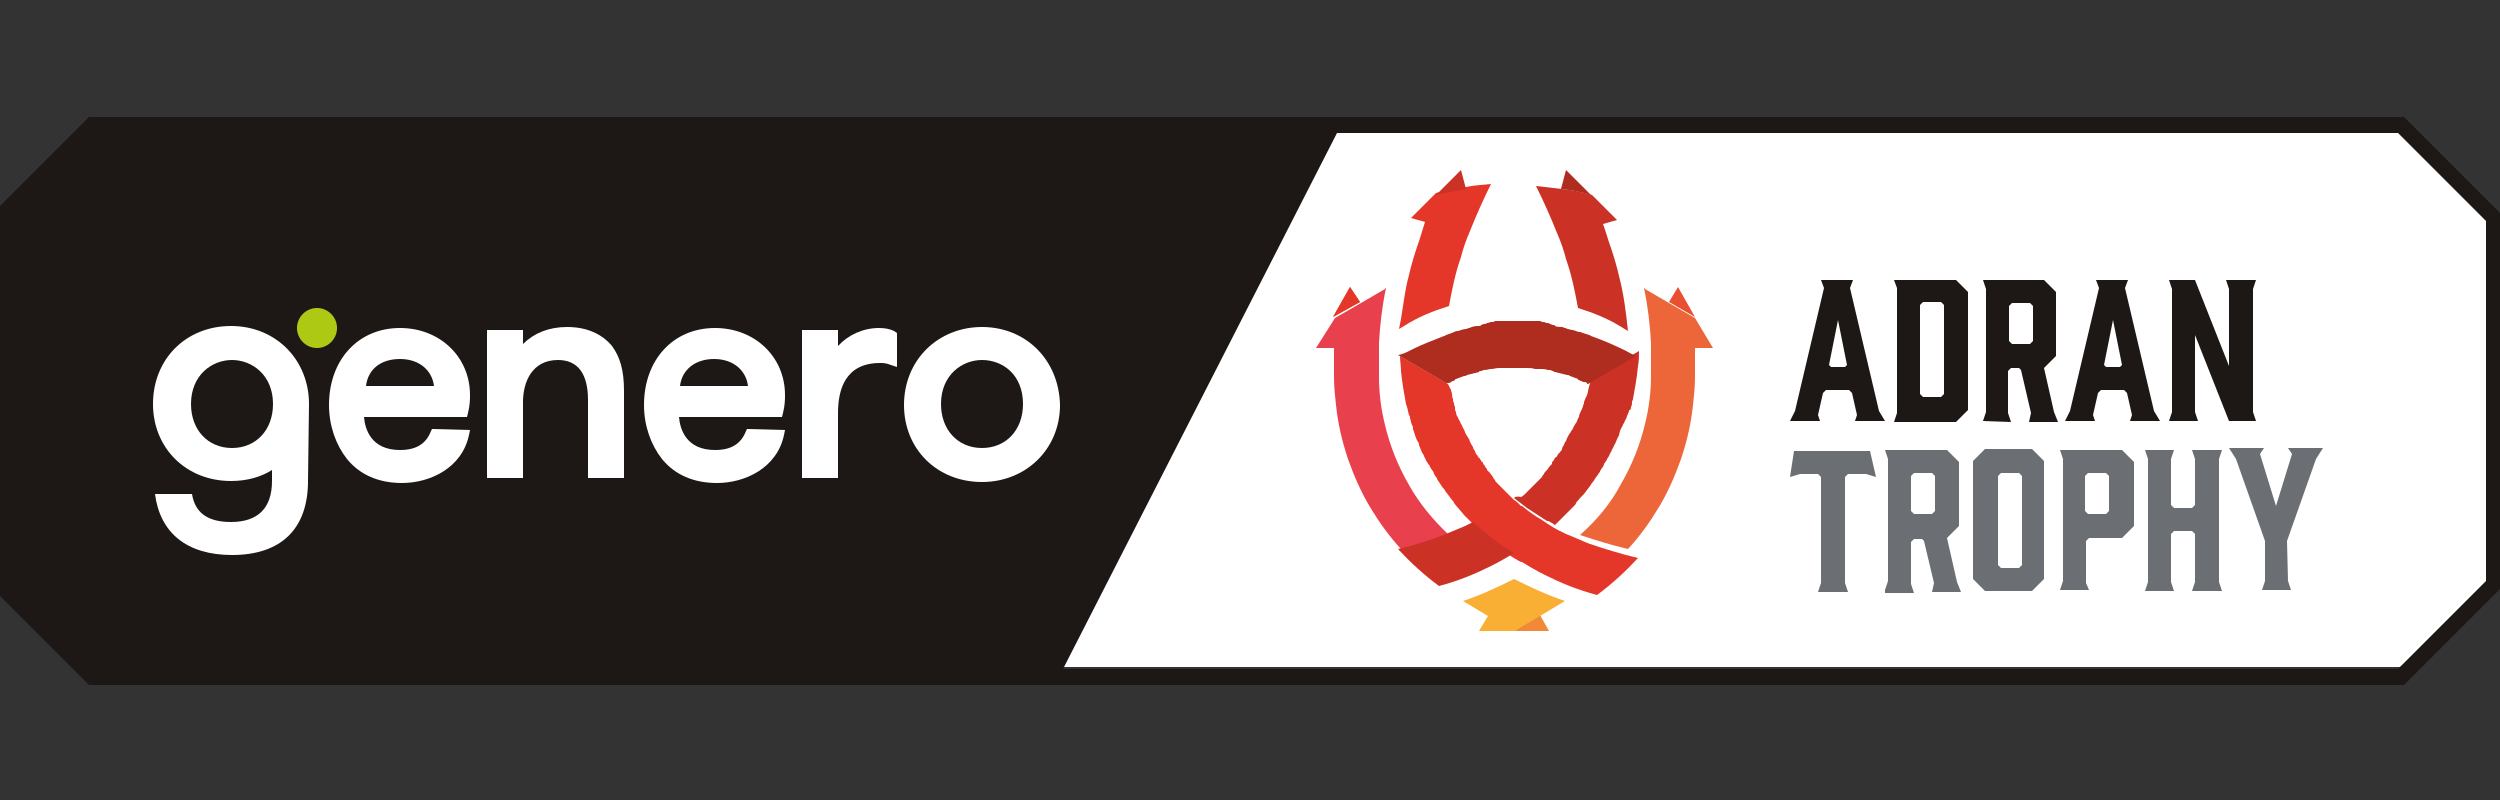 <?xml version="1.0" encoding="utf-8"?>
<!-- Generator: Adobe Illustrator 27.8.0, SVG Export Plug-In . SVG Version: 6.00 Build 0)  -->
<svg version="1.1" id="Layer_1" xmlns="http://www.w3.org/2000/svg" xmlns:xlink="http://www.w3.org/1999/xlink" x="0px" y="0px"
	 viewBox="0 0 250 80" style="enable-background:new 0 0 250 80;" xml:space="preserve">
<rect x="0" y="0" width="250" height="80" fill="#333333" stroke="none"/>
<style type="text/css">
	.st0{fill:#FFFFFF;}
	.st1{fill:#1D1815;}
	.st2{fill:#AEC914;}
	.st3{fill:#6B6E72;}
	.st4{fill:#F18936;}
	.st5{fill:#EC6329;}
	.st6{fill:#E4372A;}
	.st7{fill:#E94F31;}
	.st8{fill:#EC6639;}
	.st9{fill:#E8414D;}
	.st10{fill:#CC3125;}
	.st11{fill:#AF2D1F;}
	.st12{fill:#F9AF33;}
</style>
<polygon class="st0" points="240,66.7 102.3,66.7 102.3,12.6 240,12.6 249,21.7 249,58.6 "/>
<polygon class="st0" points="240,66.7 102.3,66.7 102.3,12.6 240,12.6 249,21.7 249,58.6 "/>
<g>
	<path class="st1" d="M133.7,13.3h0.4h105.7l8.8,8.8v36l-8.8,8.8H106.3L133.7,13.3z M8.9,11.7l-9.7,9.7v37.4l9.7,9.7h90.5h6.4h134.6
		l9.7-9.7V21.4l-9.7-9.7L8.9,11.7L8.9,11.7z"/>
	<g>
		<path class="st0" d="M56.7,32.7c-1.8,0-3.3,0.6-4.4,1.7V33h-3.6v14.8h3.6v-7.6c0-2,0.9-4.2,3.5-4.2c2,0,3,1.4,3,4v7.8h3.6v-8.7
			c0-2.1-0.4-3.4-1.2-4.5C60.2,33.4,58.7,32.7,56.7,32.7"/>
		<path class="st0" d="M87.9,32.8c-1.6,0-3.1,0.7-4.1,1.8V33h-3.6v14.8h3.6v-6.5c0-2.3,0.7-5,4.2-5c0.3,0,0.6,0,1.1,0.2l0.6,0.2
			v-3.4l-0.3-0.2C89,32.9,88.5,32.8,87.9,32.8"/>
		<path class="st0" d="M98.2,32.7c-4.4,0-7.8,3.3-7.8,7.8c0,4.4,3.3,7.7,7.8,7.7c4.4,0,7.8-3.3,7.8-7.7
			C105.9,36,102.6,32.7,98.2,32.7 M98.2,44.8c-2.4,0-4.1-1.8-4.1-4.4c0-2.9,2.1-4.4,4.1-4.4c2.1,0,4.1,1.5,4.1,4.4
			C102.3,43,100.6,44.8,98.2,44.8"/>
		<path class="st0" d="M30.9,40.4c0-4.4-3.3-7.8-7.8-7.8s-7.8,3.3-7.8,7.8c0,4.4,3.3,7.7,7.8,7.7c1.6,0,3-0.4,4.1-1.1v1.1
			c0,2.7-1.4,4.1-4.1,4.1c-2.3,0-3.6-0.9-3.9-2.8h-3.7c0.5,3.9,3.2,6.1,7.7,6.1c4.9,0,7.6-2.6,7.6-7.4L30.9,40.4L30.9,40.4z
			 M23.2,44.8c-2.4,0-4.1-1.8-4.1-4.4c0-2.9,2.1-4.4,4.1-4.4s4.1,1.5,4.1,4.4C27.3,43,25.6,44.8,23.2,44.8"/>
		<path class="st0" d="M43.2,42.9l-0.1,0.2C42.6,44.4,41.6,45,40,45c-2.9,0-3.5-2.1-3.6-3.3h10.3l0.1-0.4c0.2-0.8,0.2-1.4,0.2-1.8
			c0-3.8-3-6.7-7-6.7c-4.2,0-7.1,3.2-7.1,7.7c0,2.1,0.7,4,1.8,5.4c1.3,1.6,3.2,2.4,5.5,2.4c2.8,0,6-1.5,6.7-4.8l0.1-0.5L43.2,42.9
			L43.2,42.9z M40,35.9c1.9,0,3.2,1.1,3.4,2.7h-6.8C36.8,36.9,38.1,35.9,40,35.9"/>
		<path class="st0" d="M74.7,42.9l-0.1,0.2c-0.5,1.3-1.5,1.9-3.1,1.9c-2.9,0-3.5-2.1-3.6-3.3h10.3l0.1-0.4c0.2-0.8,0.2-1.4,0.2-1.8
			c0-3.8-3-6.7-7-6.7c-4.2,0-7.1,3.2-7.1,7.7c0,2.1,0.7,4,1.8,5.4c1.3,1.6,3.2,2.4,5.5,2.4c2.8,0,6-1.5,6.7-4.8l0.1-0.5L74.7,42.9
			L74.7,42.9z M71.4,35.9c1.9,0,3.2,1.1,3.4,2.7H68C68.2,36.9,69.6,35.9,71.4,35.9"/>
		<path class="st2" d="M29.7,32.8c0-1.1,0.9-2,2-2c1.1,0,2,0.9,2,2c0,1.1-0.9,2-2,2S29.7,33.9,29.7,32.8"/>
	</g>
	<g>
		<path class="st1" d="M188.5,42.1h-3l0.2-0.6l-0.5-2.2l-0.3-0.3h-2.3l-0.3,0.3l-0.5,2.2l0.2,0.6h-3l0.5-1l2.9-12.3l-0.3-0.8h3.2
			l-0.3,0.8l2.9,12.3L188.5,42.1z M183.1,36.7h1.4l0.2-0.2l-0.9-4.5l-0.9,4.5L183.1,36.7z"/>
		<path class="st1" d="M189.4,28h6.2l1.2,1.2V41l-1.2,1.2h-6.2l0.3-0.9V28.8L189.4,28z M192,39.4l0.3,0.3h1.8l0.3-0.3v-8.9l-0.3-0.3
			h-1.8l-0.3,0.3V39.4z"/>
		<path class="st1" d="M198.3,42.1l0.3-0.9V28.9l-0.3-0.9h6.1l1.2,1.2v6.4l-1.2,1.2l1,4.4l0.4,1h-2.9l0.2-0.9l-1-4.3l-0.2-0.2h-0.8
			l-0.3,0.3v4.2l0.3,0.9L198.3,42.1L198.3,42.1z M203,34.4l0.3-0.3v-3.5l-0.3-0.3h-1.8l-0.3,0.3v3.5l0.3,0.3H203z"/>
		<path class="st1" d="M216,42.1h-3l0.2-0.6l-0.5-2.2l-0.3-0.3h-2.3l-0.3,0.3l-0.5,2.2l0.2,0.6h-3l0.5-1l2.9-12.3l-0.3-0.8h3.2
			l-0.3,0.8l2.9,12.3L216,42.1z M210.6,36.7h1.4l0.2-0.2l-0.9-4.5l-0.9,4.5L210.6,36.7z"/>
		<path class="st1" d="M219.8,42.1h-2.9l0.3-0.9V28.9l-0.3-0.9h2.6l3.4,8.6v-7.7l-0.3-0.9h3l-0.3,0.9v12.3l0.3,0.9h-2.7l-3.4-8.6
			v7.7L219.8,42.1z"/>
	</g>
	<g>
		<path class="st3" d="M187.6,47.7l-1-0.3h-1.8l-0.3,0.3v10.6l0.3,0.9h-3l0.3-0.9V47.7l-0.3-0.3H180l-1,0.3l0.4-2.6h7.6L187.6,47.7z
			"/>
		<path class="st3" d="M188.5,59l0.3-0.9V45.9l-0.3-0.9h6.2l1.2,1.2v6.4l-1.2,1.2l1,4.4l0.4,1h-2.9l0.2-0.9l-1-4.2l-0.2-0.2h-0.8
			l-0.3,0.3v4.2l0.3,0.9h-2.9V59z M193.2,51.4l0.3-0.3v-3.5l-0.3-0.3h-1.8l-0.3,0.3v3.5l0.3,0.3H193.2z"/>
		<path class="st3" d="M204.4,46.1v11.8l-1.2,1.2h-4.7l-1.2-1.2V46.1l1.2-1.2h4.7L204.4,46.1z M201.9,47.3h-1.8l-0.3,0.3v8.9
			l0.3,0.3h1.8l0.3-0.3v-8.9L201.9,47.3z"/>
		<path class="st3" d="M208.9,59H206l0.3-0.9V45.9L206,45h6.2l1.2,1.2v6.4l-1.2,1.2h-3.3l-0.3,0.3v4.2L208.9,59z M208.8,51.4h1.8
			l0.3-0.3v-3.5l-0.3-0.3h-1.8l-0.3,0.3v3.5L208.8,51.4z"/>
		<path class="st3" d="M214.5,45h2.9l-0.3,0.9v4.6l0.3,0.3h1.8l0.3-0.3v-4.6l-0.3-0.9h3l-0.3,0.9v12.3l0.3,0.9h-3l0.3-0.9v-4.8
			l-0.3-0.3h-1.8l-0.3,0.3v4.8l0.3,0.9h-2.9l0.3-0.9V45.9L214.5,45z"/>
		<path class="st3" d="M228.8,58.1l0.3,0.9h-2.9l0.3-0.9v-4l-2.9-8.2l-0.7-1.1h3.5l-0.4,0.6l1.6,5.2l1.6-5.2l-0.4-0.6h3.5l-0.7,1.1
			l-2.9,8.2L228.8,58.1L228.8,58.1z"/>
	</g>
	<polygon class="st4" points="154.9,63.1 151.4,63.1 151.4,63.1 154,61.5 	"/>
	<polygon class="st5" points="133.3,31.7 133.3,31.7 136,30.2 135,28.7 	"/>
	<polygon class="st6" points="133.3,31.7 133.3,31.7 136,30.2 135,28.7 	"/>
	<polygon class="st7" points="166.9,30.2 169.5,31.7 167.8,28.7 	"/>
	<g>
		<path class="st6" d="M140.9,27.5c0.2-0.9,0.5-1.9,0.8-2.8c0.3-0.8,0.5-1.6,0.8-2.5l-1.4-0.4l2.5-2.5l0,0c1-0.3,2-0.5,3-0.6
			c0.9-0.2,1.7-0.2,2.5-0.3c-0.8,1.6-1.5,3.2-2.1,4.7c-0.4,0.9-0.7,1.8-0.9,2.6c-0.6,1.7-0.9,3.3-1.2,4.9c-1.6,0.5-3.1,1.1-4.5,2
			l-0.5,0.3C140.3,31.1,140.4,29.3,140.9,27.5 M144.8,38.4L144.8,38.4l-4.8-2.8c0,0.5,0.1,1,0.1,1.5c0.1,1.1,0.3,2.2,0.5,3.3
			c0,0.1,0.1,0.2,0.1,0.3c0.1,0.3,0.1,0.5,0.2,0.8c0.1,0.1,0.1,0.2,0.1,0.3c0.1,0.3,0.1,0.5,0.2,0.7c0.1,0.1,0.1,0.3,0.1,0.4
			c0,0.1,0.1,0.2,0.1,0.3c0.1,0.3,0.2,0.7,0.4,1c0.1,0.1,0.1,0.2,0.1,0.3c0.1,0.2,0.1,0.3,0.2,0.5c0.1,0.2,0.1,0.3,0.2,0.4
			c0.1,0.1,0.1,0.3,0.2,0.4c0.1,0.2,0.1,0.3,0.2,0.4c0.1,0.1,0.1,0.2,0.2,0.3c0.1,0.1,0.1,0.1,0.1,0.2c0.1,0.1,0.1,0.2,0.2,0.3
			c0.1,0.1,0.2,0.3,0.2,0.4c0.1,0.1,0.1,0.2,0.2,0.3c0.1,0.1,0.1,0.1,0.1,0.2c0.1,0.1,0.1,0.2,0.2,0.3c0.2,0.3,0.3,0.5,0.5,0.7
			c0.1,0.1,0.1,0.2,0.2,0.3c0.2,0.3,0.4,0.5,0.6,0.8c0.1,0.1,0.2,0.2,0.2,0.3c0.3,0.4,0.7,0.8,1,1.2c0.1,0.1,0.2,0.2,0.3,0.3l0,0
			c0.1,0.1,0.2,0.2,0.3,0.3s0.1,0.1,0.2,0.2c0.1,0.1,0.2,0.2,0.2,0.2c0.2,0.2,0.4,0.4,0.6,0.6c0.1,0.1,0.1,0.1,0.2,0.2
			c0.8,0.7,1.7,1.4,2.6,2.1c0.4,0.3,0.9,0.6,1.3,0.8h0.1c0.8,0.5,1.5,0.9,2.3,1.3l0,0c1.6,0.8,3.3,1.5,5.2,2
			c1.5-1.1,2.9-2.4,4.1-3.7c-1.7-0.4-3.3-0.9-4.8-1.4c-0.8-0.3-1.6-0.7-2.4-1l-0.4-0.2c-0.3-0.1-1.3-0.7-2-1.2
			c-0.7-0.4-1.4-0.9-2-1.4l0,0l0,0c0,0,0,0-0.1,0c-0.1-0.1-0.2-0.2-0.3-0.3c-0.1-0.1-0.2-0.2-0.4-0.3c-0.1-0.1-0.2-0.2-0.3-0.3
			c-0.1-0.1-0.2-0.2-0.3-0.3c-0.1-0.1-0.2-0.2-0.3-0.3c-0.1-0.1-0.1-0.1-0.1-0.1c-0.2-0.2-0.3-0.3-0.5-0.5c-0.1-0.1-0.1-0.1-0.2-0.2
			c-0.1-0.1-0.2-0.2-0.2-0.3c-0.1-0.1-0.2-0.2-0.2-0.3c-0.1-0.1-0.2-0.3-0.3-0.4c-0.1-0.1-0.2-0.2-0.3-0.3c0,0,0,0,0-0.1
			c-0.1-0.1-0.2-0.2-0.2-0.3l0,0c-0.1-0.1-0.2-0.2-0.2-0.3c0,0,0-0.1-0.1-0.1c-0.1-0.1-0.1-0.2-0.2-0.3c0-0.1-0.1-0.1-0.1-0.1
			c-0.1-0.1-0.1-0.2-0.2-0.3c-0.1-0.1-0.2-0.3-0.2-0.4c-0.1-0.1-0.2-0.3-0.2-0.4c-0.2-0.3-0.3-0.5-0.4-0.8c-0.1-0.1-0.1-0.2-0.2-0.3
			c-0.1-0.2-0.2-0.3-0.2-0.4c-0.1-0.2-0.1-0.3-0.2-0.4c-0.1-0.2-0.1-0.3-0.2-0.4l0,0c-0.1-0.2-0.1-0.3-0.2-0.4l0,0
			c-0.1-0.2-0.1-0.3-0.2-0.4c-0.1-0.2-0.1-0.3-0.1-0.4c-0.1-0.1-0.1-0.3-0.1-0.4v-0.1c-0.1-0.2-0.1-0.3-0.1-0.4
			c-0.1-0.1-0.1-0.3-0.1-0.4c-0.1-0.2-0.1-0.4-0.1-0.5c0-0.1-0.1-0.3-0.1-0.4l0,0"/>
		<path class="st8" d="M162.1,48.4c1.1-1.9,1.9-3.9,2.4-6c0.4-1.6,0.6-3.2,0.6-4.8v-3.3l0,0l0,0c-0.1-1.8-0.3-3.6-0.7-5.5
			c0.1,0,0.1,0.1,0.1,0.1l2.4,1.4l2.6,1.5l0,0l0,0l1.8,3h-1.8v2.8c0,0.1,0,0.1,0,0.1l0,0c0,1-0.1,1.9-0.2,2.8
			c-0.2,1.9-0.6,3.6-1.2,5.4c-0.6,1.7-1.3,3.3-2.2,4.8c-0.9,1.5-1.9,2.9-3.1,4.2c-1.7-0.4-3.3-0.9-4.8-1.4
			C159.7,52,161.1,50.3,162.1,48.4"/>
		<path class="st9" d="M131.6,34.8h1.8v2.8c0,0.1,0,0.1,0,0.1c0,1,0.1,1.9,0.2,2.8c0.2,1.9,0.6,3.6,1.2,5.4c0.6,1.7,1.3,3.3,2.2,4.8
			c0.9,1.5,1.9,2.9,3.1,4.2c1.7-0.4,3.3-0.9,4.8-1.4c-1.6-1.5-3-3.2-4-5c-1.1-1.9-1.9-3.9-2.4-6c-0.4-1.6-0.6-3.2-0.6-4.8V36
			c0-0.4,0-0.7,0-1v-0.7l0,0c0.1-1.8,0.3-3.6,0.7-5.5c-0.1,0-0.1,0.1-0.1,0.1l-2.4,1.4l-2.6,1.5l0,0l0,0L131.6,34.8z"/>
		<path class="st10" d="M146.1,17l0.5,1.9c-1,0.2-2,0.4-3,0.6L146.1,17z"/>
		<path class="st10" d="M144.6,53.4c0.9-0.4,1.8-0.7,2.7-1.2c0.1,0.1,0.1,0.1,0.2,0.2c0.8,0.7,1.7,1.4,2.6,2.1l1.3,0.8
			c-0.8,0.5-1.5,0.9-2.3,1.3l0,0c-1.6,0.8-3.3,1.5-5.2,2c-1.5-1.1-2.9-2.4-4.1-3.7C141.5,54.5,143.1,54,144.6,53.4 M153.6,18.6
			c0.8,1.6,1.5,3.2,2.1,4.7c0.4,0.9,0.7,1.8,0.9,2.6c0.6,1.7,0.9,3.3,1.2,4.9c1.6,0.5,3.1,1.1,4.5,2l0.5,0.3
			c-0.2-1.8-0.4-3.6-0.9-5.5c-0.2-0.9-0.5-1.9-0.8-2.8c-0.3-0.8-0.5-1.6-0.8-2.4l1.4-0.4l-2.5-2.5l0,0c-1-0.3-2-0.5-3-0.6
			C155.3,18.8,154.4,18.7,153.6,18.6 M151.4,49.8c0.4,0.3,0.9,0.7,1.3,1l2,1.3c0.1-0.1,0.8,0.4,0.8,0.4c0.2-0.2,0.3-0.3,0.4-0.4
			c0.1-0.1,0.2-0.2,0.2-0.2c0.1-0.1,0.2-0.2,0.3-0.3c0.1-0.1,0.2-0.2,0.3-0.3l0,0c0.1-0.1,0.2-0.2,0.3-0.3s0.1-0.1,0.1-0.1
			c0.1-0.1,0.2-0.2,0.3-0.3c0.1-0.1,0.2-0.2,0.2-0.3c0.1-0.2,0.3-0.3,0.4-0.5c0.1-0.1,0.1-0.1,0.2-0.2c0.1-0.1,0.1-0.1,0.2-0.2
			c0.2-0.3,0.4-0.5,0.6-0.8c0.1-0.1,0.1-0.2,0.2-0.3c0.2-0.2,0.3-0.5,0.5-0.7c0.1-0.1,0.1-0.2,0.2-0.3c0.1-0.1,0.1-0.1,0.1-0.2
			c0.1-0.1,0.1-0.2,0.2-0.3c0.1-0.1,0.2-0.3,0.2-0.4l0.2-0.3c0.1-0.1,0.1-0.1,0.1-0.2l0.2-0.3c0.1-0.2,0.1-0.3,0.2-0.4
			c0.1-0.2,0.1-0.3,0.2-0.4c0.1-0.2,0.1-0.3,0.2-0.4l0.3-0.7c0.1-0.1,0.1-0.2,0.1-0.2l0.1-0.4c0.1-0.2,0.1-0.3,0.2-0.4
			c0.1-0.2,0.1-0.3,0.2-0.4c0.1-0.2,0.1-0.3,0.2-0.4l0,0c0.1-0.2,0.1-0.4,0.2-0.5c0-0.1,0.1-0.2,0.1-0.3c0-0.1,0-0.1,0.1-0.1
			c0.1-0.1,0.1-0.2,0.1-0.3c0.1-0.2,0.1-0.3,0.1-0.5c0-0.1,0.1-0.2,0.1-0.3c0.2-1.1,0.4-2.2,0.5-3.3c0.1-0.5,0.1-1,0.1-1.5l-4.8,2.8
			l0,0l0,0c0,0.2-0.1,0.3-0.1,0.4l0,0c0,0.1-0.1,0.3-0.1,0.4c-0.1,0.3-0.1,0.6-0.2,0.8c0,0.1-0.1,0.2-0.1,0.2
			c-0.1,0.2-0.1,0.3-0.2,0.5c0,0,0,0,0,0.1c0,0.1-0.1,0.2-0.1,0.3c0,0.1-0.1,0.2-0.1,0.3c0,0.1-0.1,0.1-0.1,0.2
			c-0.1,0.2-0.2,0.4-0.2,0.6c-0.1,0.1-0.1,0.2-0.1,0.2c-0.1,0.1-0.1,0.3-0.2,0.4c-0.1,0.1-0.1,0.2-0.2,0.3c-0.1,0.2-0.1,0.3-0.2,0.4
			c-0.1,0.1-0.1,0.2-0.2,0.3c-0.2,0.3-0.3,0.5-0.4,0.8c-0.1,0.1-0.2,0.3-0.2,0.4c-0.1,0.1-0.2,0.3-0.2,0.4c0,0.1-0.1,0.2-0.2,0.3
			c0,0.1-0.1,0.1-0.1,0.1c-0.1,0.1-0.1,0.2-0.2,0.3c0,0,0,0.1-0.1,0.1c-0.1,0.1-0.2,0.2-0.2,0.3l0,0c-0.1,0.1-0.2,0.2-0.2,0.3
			c0,0,0,0,0,0.1c-0.1,0.1-0.2,0.2-0.3,0.3c-0.1,0.2-0.2,0.3-0.3,0.4c-0.1,0.1-0.2,0.2-0.2,0.3c-0.1,0.1-0.2,0.2-0.2,0.3
			c-0.1,0.1-0.1,0.1-0.2,0.2c-0.2,0.2-0.3,0.3-0.5,0.5c-0.1,0.1-0.1,0.1-0.1,0.1c-0.1,0.1-0.2,0.2-0.3,0.3c-0.1,0.1-0.2,0.2-0.3,0.3
			c-0.1,0.1-0.2,0.2-0.3,0.3c-0.1,0.1-0.2,0.2-0.4,0.3C151.6,49.6,151.5,49.7,151.4,49.8C151.4,49.7,151.4,49.7,151.4,49.8
			L151.4,49.8"/>
		<path class="st11" d="M141.3,34.9c1-0.5,2.1-0.9,3.1-1.3c0.1,0,0.2-0.1,0.2-0.1l0,0c0.3-0.1,0.6-0.2,0.8-0.3
			c0.2-0.1,0.3-0.1,0.4-0.1c0.3-0.1,0.6-0.2,0.8-0.2c0.1,0,0.2-0.1,0.3-0.1s0.2-0.1,0.3-0.1c0.2-0.1,0.5-0.1,0.7-0.1
			c0.1,0,0.2,0,0.2-0.1c0.1,0,0.2-0.1,0.3-0.1s0.2,0,0.3-0.1c0.2,0,0.3-0.1,0.4-0.1c0.1,0,0.1,0,0.1,0c0.1,0,0.2,0,0.3-0.1h0.1
			c0.1,0,0.2,0,0.3,0c0.1,0,0.2,0,0.4,0c0.2,0,0.3,0,0.4,0c0.1,0,0.3,0,0.4,0s0.2,0,0.2,0c0.1,0,0.3,0,0.4,0s0.3,0,0.4,0
			c0.1,0,0.2,0,0.2,0c0.1,0,0.3,0,0.4,0c0.2,0,0.3,0,0.4,0c0.1,0,0.2,0,0.4,0c0.1,0,0.2,0,0.3,0h0.1c0.1,0,0.2,0,0.3,0.1
			c0.1,0,0.1,0,0.1,0c0.2,0,0.3,0.1,0.4,0.1c0.1,0,0.2,0,0.3,0.1c0.1,0,0.2,0.1,0.3,0.1s0.2,0,0.2,0.1c0.2,0.1,0.5,0.1,0.7,0.1
			c0.1,0,0.2,0.1,0.3,0.1s0.2,0.1,0.3,0.1c0.3,0.1,0.6,0.1,0.8,0.2c0.2,0.1,0.3,0.1,0.4,0.1c0.3,0.1,0.6,0.2,0.9,0.3
			c0.1,0,0.2,0.1,0.2,0.1c1.1,0.4,2.1,0.8,3.1,1.3c0.5,0.2,0.9,0.5,1.4,0.7l-4.8,2.8l0,0c-0.1,0-0.1,0-0.1-0.1
			c-0.1-0.1-0.2-0.1-0.4-0.1c-0.1-0.1-0.3-0.1-0.4-0.2c-0.1,0-0.1,0-0.1-0.1c-0.3-0.1-0.5-0.2-0.8-0.3c-0.1-0.1-0.2-0.1-0.3-0.1
			c-0.4-0.1-0.8-0.2-1.2-0.3c-0.1,0-0.2-0.1-0.2-0.1c-0.1,0-0.2-0.1-0.3-0.1h-0.1h-0.1l0,0c-0.3-0.1-0.5-0.1-0.7-0.1h-0.6
			c-0.3-0.1-0.5-0.1-0.8-0.1c-0.1,0-0.1,0-0.2,0c-0.1,0-0.2,0-0.3,0s-0.2,0-0.3,0c-0.2,0-0.4,0-0.6,0c-0.2,0-0.4,0-0.6,0
			c-0.1,0-0.2,0-0.3,0c-0.1,0-0.2,0-0.3,0s-0.1,0-0.2,0c-0.3,0-0.5,0.1-0.8,0.1H149c-0.3,0.1-0.5,0.1-0.7,0.1l0,0h0.2h-0.1
			c-0.1,0-0.2,0.1-0.3,0.1s-0.2,0-0.2,0.1c-0.4,0.1-0.8,0.2-1.2,0.3c-0.1,0.1-0.2,0.1-0.3,0.1c-0.3,0.1-0.5,0.2-0.8,0.3
			c-0.1,0-0.1,0.1-0.1,0.1c-0.1,0.1-0.3,0.1-0.4,0.2c-0.1,0.1-0.2,0.1-0.3,0.1h-0.1h-0.1l-4.8-2.8C140.4,35.4,140.9,35.1,141.3,34.9
			"/>
		<path class="st11" d="M156.6,17l2.5,2.5l0,0c-1-0.3-2-0.5-3-0.6L156.6,17z"/>
		<path class="st12" d="M156.5,60.1L156.5,60.1l-2.5,1.5l-2.6,1.5l0,0h-3.5l0.9-1.5l-2.5-1.5l0,0c1.8-0.6,3.5-1.4,5.1-2.2
			C153,58.7,154.7,59.5,156.5,60.1"/>
	</g>
</g>
</svg>
